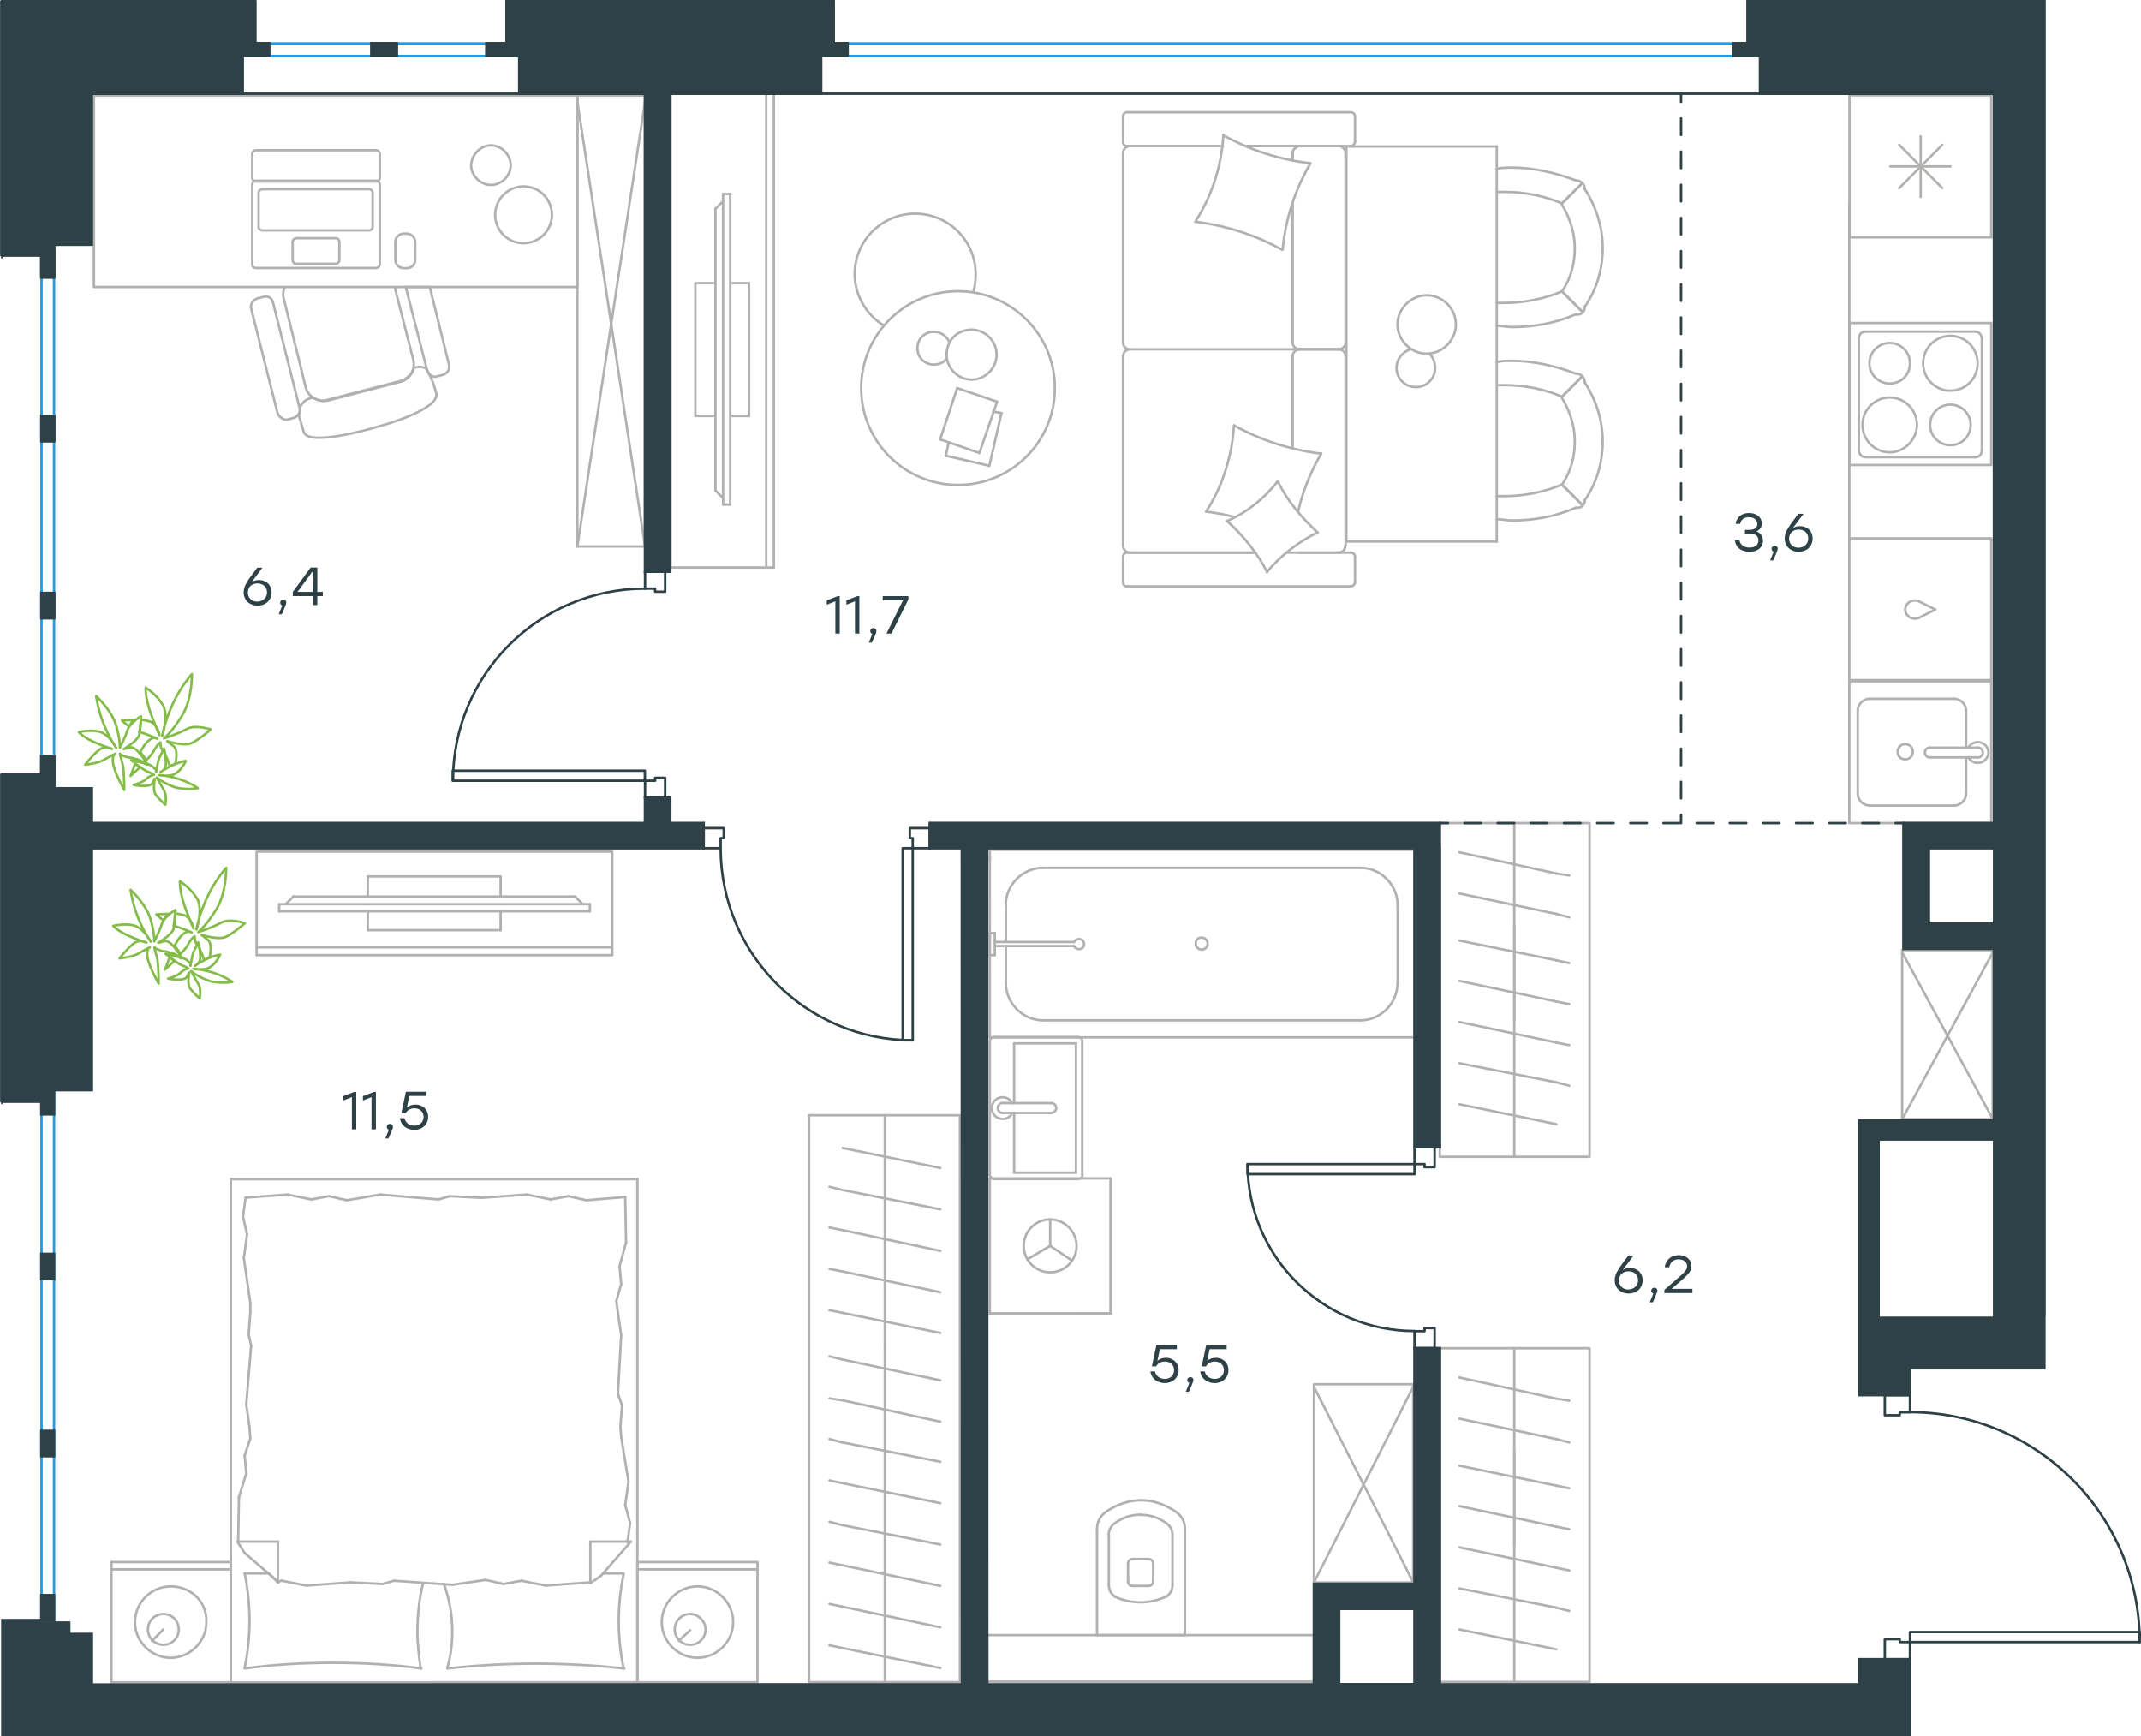 <?xml version="1.0" encoding="utf-8"?>
<!-- Generator: Adobe Illustrator 26.5.0, SVG Export Plug-In . SVG Version: 6.00 Build 0)  -->
<svg version="1.1" id="Слой_1" xmlns="http://www.w3.org/2000/svg" xmlns:xlink="http://www.w3.org/1999/xlink" x="0px" y="0px"
	 viewBox="0 0 1319.7 1070" style="enable-background:new 0 0 1319.7 1070;" xml:space="preserve">
<style type="text/css">
	.st0{fill:none;stroke:#B2B1B0;stroke-width:1.5;stroke-linecap:round;stroke-linejoin:round;stroke-miterlimit:22.926;}
	.st1{fill:none;stroke:#1D9CEB;stroke-width:1.5;stroke-linecap:round;stroke-linejoin:round;stroke-miterlimit:22.926;}
	.st2{fill:none;stroke:#2D4146;stroke-width:1.5;stroke-linecap:round;stroke-linejoin:round;stroke-miterlimit:22.926;}
	.st3{fill:none;stroke:#2D4146;stroke-width:1.5;stroke-linecap:round;stroke-linejoin:round;}
	.st4{fill:none;stroke:#2D4146;stroke-width:1.5;stroke-linecap:round;stroke-linejoin:round;stroke-dasharray:10.219,10.219;}
	.st5{fill:none;stroke:#2D4146;stroke-width:1.5;stroke-linecap:round;stroke-linejoin:round;stroke-dasharray:10.222,10.222;}
	.st6{fill:#2D4146;}
	.st7{fill:none;stroke:#84BC4A;stroke-width:1.5;stroke-linecap:round;stroke-linejoin:round;stroke-miterlimit:22.926;}
</style>
<g>
	<line class="st0" x1="142.3" y1="1036.9" x2="68.7" y2="1036.9"/>
	<line class="st0" x1="68.7" y1="962.8" x2="142.3" y2="962.8"/>
	<line class="st0" x1="142.3" y1="962.8" x2="142.3" y2="1036.9"/>
	<line class="st0" x1="68.7" y1="1036.9" x2="68.7" y2="962.8"/>
	<line class="st0" x1="100.7" y1="1004.3" x2="93.7" y2="1011.3"/>
	<line class="st0" x1="68.7" y1="967.3" x2="142.3" y2="967.3"/>
	<path class="st0" d="M105.2,977.8c-12,0-22,10-22,22c0,12,10,22,22,22c12,0,22-10,22-22C127.7,987.3,117.7,977.8,105.2,977.8z"/>
	<path class="st0" d="M100.7,994.8c-5.5,0-9.5,4.5-9.5,9.5c0,5.5,4.5,9.5,9.5,9.5c5.5,0,9.5-4.5,9.5-9.5
		C110.2,999.3,106.2,994.8,100.7,994.8z"/>
	<line class="st0" x1="392.9" y1="1036.9" x2="142.3" y2="1036.9"/>
	<line class="st0" x1="371.7" y1="969.8" x2="384.4" y2="969.8"/>
	<line class="st0" x1="171.3" y1="975.3" x2="171.3" y2="950.2"/>
	<line class="st0" x1="165.8" y1="969.8" x2="171.3" y2="975.3"/>
	<line class="st0" x1="392.9" y1="726.8" x2="392.9" y2="1036.9"/>
	<line class="st0" x1="146.3" y1="950.2" x2="171.3" y2="950.2"/>
	<line class="st0" x1="142.3" y1="1036.9" x2="142.3" y2="726.8"/>
	<line class="st0" x1="388.9" y1="950.2" x2="370.4" y2="971.3"/>
	<line class="st0" x1="370.4" y1="971.3" x2="363.9" y2="975.8"/>
	<line class="st0" x1="150.8" y1="969.8" x2="165.4" y2="969.8"/>
	<line class="st0" x1="363.9" y1="975.3" x2="363.9" y2="950.2"/>
	<line class="st0" x1="171.8" y1="975.3" x2="150.8" y2="957.2"/>
	<line class="st0" x1="150.8" y1="957.2" x2="146.3" y2="950.2"/>
	<line class="st0" x1="388.9" y1="950.2" x2="363.9" y2="950.2"/>
	<line class="st0" x1="277.3" y1="737.3" x2="296.8" y2="738.3"/>
	<line class="st0" x1="213.8" y1="739.8" x2="234.3" y2="736.3"/>
	<line class="st0" x1="191.8" y1="739.3" x2="202.8" y2="737.3"/>
	<line class="st0" x1="202.8" y1="737.3" x2="213.8" y2="739.8"/>
	<line class="st0" x1="270.3" y1="739.3" x2="277.3" y2="737.3"/>
	<line class="st0" x1="234.3" y1="736.3" x2="270.3" y2="739.3"/>
	<line class="st0" x1="151.3" y1="738.2" x2="177.3" y2="736.3"/>
	<line class="st0" x1="177.3" y1="736.3" x2="191.8" y2="739.3"/>
	<line class="st0" x1="361.4" y1="739.8" x2="385.4" y2="737.8"/>
	<line class="st0" x1="339.4" y1="739.3" x2="350.4" y2="737.3"/>
	<line class="st0" x1="350.4" y1="737.3" x2="361.4" y2="739.8"/>
	<line class="st0" x1="296.8" y1="738.3" x2="324.9" y2="736.3"/>
	<line class="st0" x1="324.9" y1="736.3" x2="339.4" y2="739.3"/>
	<line class="st0" x1="392.9" y1="726.8" x2="142.3" y2="726.8"/>
	<path class="st0" d="M275.8,1028.4c18-2,36-3,54.5-3c18,0,36.5,1,54.5,3"/>
	<path class="st0" d="M273.7,976.4c3.5,10,5.1,18.9,5.1,29.4c0,7.5-1,15-3,22"/>
	<path class="st0" d="M384.4,1028.4c-2-9.5-3-19.5-3-29.1c0-10,1-19.5,3-29.1"/>
	<path class="st0" d="M259.3,1028.4c-1-7.5-2-15-2-22c0-10.5,1-20.5,3.5-30.6"/>
	<line class="st0" x1="154.3" y1="886.6" x2="153.8" y2="879.6"/>
	<line class="st0" x1="151.8" y1="908.2" x2="150.8" y2="897.1"/>
	<line class="st0" x1="150.8" y1="897.1" x2="154.3" y2="886.6"/>
	<line class="st0" x1="146.8" y1="950.2" x2="147.3" y2="922.7"/>
	<line class="st0" x1="147.3" y1="922.7" x2="151.8" y2="908.2"/>
	<line class="st0" x1="153.3" y1="822.5" x2="154.3" y2="809"/>
	<line class="st0" x1="153.8" y1="879.6" x2="151.8" y2="865.6"/>
	<line class="st0" x1="154.8" y1="829.5" x2="153.3" y2="822.5"/>
	<line class="st0" x1="151.8" y1="865.6" x2="154.8" y2="829.5"/>
	<line class="st0" x1="154.3" y1="809" x2="154.3" y2="803"/>
	<line class="st0" x1="152.3" y1="760.9" x2="149.8" y2="749.9"/>
	<line class="st0" x1="149.8" y1="749.9" x2="151.3" y2="738.8"/>
	<line class="st0" x1="154.3" y1="803" x2="150.3" y2="775.4"/>
	<line class="st0" x1="150.3" y1="775.4" x2="152.3" y2="760.9"/>
	<line class="st0" x1="379.9" y1="802" x2="380.9" y2="809"/>
	<line class="st0" x1="381.9" y1="780.4" x2="382.9" y2="791.4"/>
	<line class="st0" x1="382.9" y1="791.4" x2="379.9" y2="802"/>
	<line class="st0" x1="385.4" y1="737.8" x2="385.9" y2="765.9"/>
	<line class="st0" x1="385.9" y1="765.9" x2="381.9" y2="780.4"/>
	<line class="st0" x1="383.4" y1="866.1" x2="382.4" y2="879.6"/>
	<line class="st0" x1="380.9" y1="809" x2="382.9" y2="823"/>
	<line class="st0" x1="380.9" y1="859.1" x2="383.4" y2="866.1"/>
	<line class="st0" x1="382.9" y1="823" x2="380.9" y2="859.1"/>
	<line class="st0" x1="382.4" y1="879.6" x2="382.9" y2="885.6"/>
	<line class="st0" x1="386.9" y1="949.7" x2="386.9" y2="950.7"/>
	<line class="st0" x1="385.4" y1="927.7" x2="388.4" y2="938.7"/>
	<line class="st0" x1="388.4" y1="938.7" x2="386.9" y2="949.7"/>
	<line class="st0" x1="382.9" y1="885.6" x2="387.4" y2="913.2"/>
	<line class="st0" x1="387.4" y1="913.2" x2="385.4" y2="927.7"/>
	<path class="st0" d="M150.8,1028.4c18-2.5,36-3.5,54.5-3.5c18,0,36.5,1,54.5,3.5"/>
	<path class="st0" d="M150.8,969.8c2,9.5,3,19.5,3,29.1c0,10-1,19.5-3,29.1"/>
	<line class="st0" x1="235.8" y1="976.3" x2="216.3" y2="975.3"/>
	<line class="st0" x1="299.4" y1="973.8" x2="278.8" y2="976.8"/>
	<line class="st0" x1="321.4" y1="974.3" x2="310.4" y2="976.3"/>
	<line class="st0" x1="310.4" y1="976.3" x2="299.4" y2="973.8"/>
	<line class="st0" x1="242.8" y1="974.3" x2="235.8" y2="976.3"/>
	<line class="st0" x1="278.8" y1="976.8" x2="242.8" y2="974.3"/>
	<line class="st0" x1="363.9" y1="975.3" x2="336.4" y2="977.3"/>
	<line class="st0" x1="336.4" y1="977.3" x2="321.4" y2="974.3"/>
	<line class="st0" x1="173.8" y1="974.3" x2="171.3" y2="974.8"/>
	<line class="st0" x1="216.3" y1="975.3" x2="188.8" y2="977.3"/>
	<line class="st0" x1="188.8" y1="977.3" x2="173.8" y2="974.3"/>
	<line class="st0" x1="466.9" y1="1036.9" x2="392.9" y2="1036.9"/>
	<line class="st0" x1="392.9" y1="962.8" x2="466.9" y2="962.8"/>
	<line class="st0" x1="466.9" y1="963.3" x2="466.9" y2="1036.9"/>
	<line class="st0" x1="392.9" y1="1036.9" x2="392.9" y2="963.3"/>
	<line class="st0" x1="425.4" y1="1004.8" x2="418.4" y2="1011.3"/>
	<line class="st0" x1="392.9" y1="967.3" x2="466.9" y2="967.3"/>
	<path class="st0" d="M429.9,977.8c-12,0-22,10-22,22c0,12,10,22,22,22c12,0,22-10,22-22C451.9,987.8,441.9,977.8,429.9,977.8z"/>
	<path class="st0" d="M425.4,994.8c-5.5,0-9.5,4.5-9.5,9.5c0,5.5,4.5,9.5,9.5,9.5c5.5,0,9.5-4.5,9.5-9.5
		C434.9,999.3,430.4,994.8,425.4,994.8z"/>
</g>
<g>
	<line class="st0" x1="545.4" y1="687.4" x2="545.4" y2="830.2"/>
	<line class="st0" x1="511.3" y1="807.6" x2="519.4" y2="809.2"/>
	<line class="st0" x1="519.4" y1="809.2" x2="579.6" y2="821.6"/>
	<line class="st0" x1="511.3" y1="782.1" x2="519.4" y2="783.7"/>
	<line class="st0" x1="519.4" y1="783.7" x2="579.6" y2="796.5"/>
	<line class="st0" x1="511.3" y1="756.6" x2="519.4" y2="758.2"/>
	<line class="st0" x1="519.4" y1="758.2" x2="579.6" y2="771"/>
	<line class="st0" x1="511.3" y1="731.5" x2="519.4" y2="733.5"/>
	<line class="st0" x1="519.4" y1="733.5" x2="579.6" y2="745.4"/>
	<line class="st0" x1="519.4" y1="707.6" x2="579.6" y2="719.9"/>
	<rect x="498.7" y="687.4" class="st0" width="93" height="349.4"/>
	<line class="st0" x1="545.4" y1="830.2" x2="545.4" y2="1036.8"/>
	<line class="st0" x1="511.3" y1="1014.1" x2="519.4" y2="1015.8"/>
	<line class="st0" x1="519.4" y1="1015.8" x2="579.6" y2="1028.1"/>
	<line class="st0" x1="511.3" y1="988.6" x2="519.4" y2="990.3"/>
	<line class="st0" x1="519.4" y1="990.3" x2="579.6" y2="1003"/>
	<line class="st0" x1="511.3" y1="963.1" x2="519.4" y2="964.8"/>
	<line class="st0" x1="519.4" y1="964.8" x2="579.6" y2="977.5"/>
	<line class="st0" x1="511.3" y1="938" x2="519.4" y2="940.1"/>
	<line class="st0" x1="519.4" y1="940.1" x2="579.6" y2="952"/>
	<line class="st0" x1="511.3" y1="912.5" x2="519.4" y2="914.2"/>
	<line class="st0" x1="519.4" y1="914.2" x2="579.6" y2="926.5"/>
	<line class="st0" x1="511.3" y1="887" x2="519.4" y2="889.1"/>
	<line class="st0" x1="519.4" y1="889.1" x2="579.6" y2="901"/>
	<line class="st0" x1="511.3" y1="861.9" x2="519.4" y2="863.1"/>
	<line class="st0" x1="519.4" y1="863.1" x2="579.6" y2="876.3"/>
	<line class="st0" x1="519.4" y1="838" x2="579.6" y2="850.8"/>
	<line class="st0" x1="511.3" y1="836" x2="519.4" y2="838"/>
</g>
<g>
	<path class="st0" d="M305.2,132.4c0,9.7,7.8,17.5,17.5,17.5c9.6,0,17.5-7.8,17.5-17.5c0-9.7-7.8-17.5-17.5-17.5
		C313.1,114.9,305.2,122.8,305.2,132.4z"/>
	<path class="st0" d="M302.6,89.6c6.5,0,12.2,5.7,12.2,12.2c0,6.6-5.7,12.2-12.2,12.2c-6.5,0-12.2-5.7-12.2-12.2
		C290.8,95.3,296.1,89.6,302.6,89.6z"/>
	<path class="st0" d="M243.5,177.8l11.3,44.1c1.3,6.1-2.2,12.2-8.3,13.5l-44.1,11.4c-6.1,1.3-12.7-2.2-14-8.3L175,184.3
		c-0.9-2.6-0.4-4.8,0.4-7"/>
	<path class="st0" d="M171.1,254.7l-16.2-64.2c-0.9-2.6,0.9-5.7,3.9-6.6l3.5-0.9c3.1-0.9,5.7,0.9,6.1,3.9l16.2,64.2
		c0.9,3.1-0.9,5.7-3.9,6.6l-3.5,0.9C175,259.1,172.4,257.3,171.1,254.7z"/>
	<path class="st0" d="M263.2,228l-13.1-51.1h14.8l11.8,47.6c0.9,3.1-0.9,5.7-3.9,6.6l-3.5,0.9C267.1,232.8,264.5,231.5,263.2,228z"
		/>
	<path class="st0" d="M187.2,266.1l-3.1-10.5c0.9-0.9,0.9-2.6,0.9-4.8c0.9-1.7,2.6-3.9,4.8-4.8c0,0,0.9-0.4,3.1-0.9
		c3.1,1.7,5.7,2.6,9.2,1.3l44.1-11.4c3.9-0.9,8.3-4.4,8.7-8c1.9-1.3,7.3-1.3,8.3,1c3.2,6.4,3.6,6.7,5.7,14.4
		c2.4,9.5-30.9,19.3-35.8,20.5C228,264.5,189.6,275.4,187.2,266.1z"/>
	<path class="st0" d="M155.5,109.7V94.8c0-1.3,1.3-2.2,2.2-2.2l74.2,0c1.3,0,2.2,1.3,2.2,2.2v14.9c0,1.3-1.3,2.2-2.2,2.2h-74.2
		C156.4,111.9,155.5,110.6,155.5,109.7z"/>
	<path class="st0" d="M159.4,139.8v-21c0-1.3,1.3-2.2,2.2-2.2l65.9,0c1.3,0,2.2,1.3,2.2,2.2v21c0,1.3-1.3,2.2-2.2,2.2l-65.9,0
		C160.3,141.6,159.4,141.2,159.4,139.8z"/>
	<path class="st0" d="M180.4,160.4V149c0-1.3,1.3-2.2,2.2-2.2H207c1.3,0,2.2,1.3,2.2,2.2v11.4c0,1.3-1.3,2.2-2.2,2.2l-24.9,0
		C181.2,162.6,180.4,161.3,180.4,160.4z"/>
	<path class="st0" d="M155.5,163v-49.4c0-1.3,1.3-2.2,2.2-2.2l74.2,0c1.3,0,2.2,1.3,2.2,2.2V163c0,1.3-1.3,2.2-2.2,2.2l-74.2,0
		C156.4,165.2,155.5,164.3,155.5,163z"/>
	<rect x="57.9" y="58.9" class="st0" width="298" height="118"/>
	<path class="st0" d="M248.9,144h1.8c2.9,0,5.2,2.3,5.2,5.2v10.9c0,2.9-2.3,5.2-5.2,5.2h-1.8c-2.9,0-5.2-2.3-5.2-5.2v-10.9
		C243.7,146.3,246,144,248.9,144z"/>
</g>
<g>
	<rect x="355.9" y="58.9" class="st0" width="41.6" height="277.9"/>
	<line class="st0" x1="355.9" y1="336.8" x2="397.6" y2="62.6"/>
	<line class="st0" x1="355.9" y1="62.6" x2="397.6" y2="336.8"/>
</g>
<g>
	<line class="st0" x1="1227.4" y1="58.8" x2="1227.4" y2="146.3"/>
	<line class="st0" x1="1183.9" y1="84.1" x2="1183.9" y2="121.4"/>
	<line class="st0" x1="1170.7" y1="115.9" x2="1197.2" y2="89.3"/>
	<line class="st0" x1="1170.7" y1="89.3" x2="1197.2" y2="115.9"/>
	<line class="st0" x1="1165.2" y1="102.6" x2="1202.3" y2="102.6"/>
	<line class="st0" x1="1227.4" y1="146.3" x2="1140" y2="146.3"/>
	<line class="st0" x1="1140" y1="58.8" x2="1140" y2="146.3"/>
	<line class="st0" x1="1227.4" y1="58.8" x2="1140" y2="58.8"/>
</g>
<g>
	<rect x="1139.9" y="419.9" class="st0" width="87.5" height="87.4"/>
	<line class="st0" x1="1189.5" y1="466.8" x2="1218.8" y2="466.8"/>
	<line class="st0" x1="1211.9" y1="460.8" x2="1211.9" y2="437.9"/>
	<line class="st0" x1="1145.1" y1="437.9" x2="1145.1" y2="489.3"/>
	<line class="st0" x1="1211.9" y1="489.3" x2="1211.9" y2="466.8"/>
	<line class="st0" x1="1152.4" y1="496.5" x2="1204.6" y2="496.5"/>
	<line class="st0" x1="1218.8" y1="460.8" x2="1189.5" y2="460.8"/>
	<line class="st0" x1="1204.6" y1="430.7" x2="1152.4" y2="430.7"/>
	<path class="st0" d="M1189.5,466.8L1189.5,466.8c-1.7,0-3-1.3-3-3c0-1.7,1.3-3,3-3"/>
	<path class="st0" d="M1204.6,430.7c3.9,0,7.3,3.4,7.3,7.2"/>
	<path class="st0" d="M1213.2,460.8c1.3-2.1,3.5-3.4,6-3.4c3.5,0,6.5,3,6.5,6.4c0,3.4-3,6.4-6.5,6.4c-2.6,0-4.7-1.3-6-3.4"/>
	<path class="st0" d="M1152.4,496.5c-3.9,0-7.3-3.4-7.3-7.2"/>
	<path class="st0" d="M1211.9,489.3c0,3.8-3.4,7.2-7.3,7.2"/>
	<path class="st0" d="M1145.1,437.9c0-3.8,3.4-7.2,7.3-7.2"/>
	<path class="st0" d="M1218.8,460.8h0.4c1.7,0,3,1.3,3,3c0,1.7-1.3,3-3,3h-0.4"/>
	<path class="st0" d="M1174.4,468c2.6,0,4.7-2.1,4.7-4.7c0-2.5-2.2-4.7-4.7-4.7c-2.6,0-4.7,2.1-4.7,4.7
		C1169.7,466.3,1171.8,468,1174.4,468z"/>
</g>
<g>
	<path class="st0" d="M1177.3,223.9c0-6.9-5.6-12.5-12.5-12.5c-6.9,0-12.5,5.6-12.5,12.5c0,6.9,5.6,12.5,12.5,12.5
		C1171.7,236.4,1177.3,231.2,1177.3,223.9z"/>
	<path class="st0" d="M1181.6,261.9c0-9.1-7.3-16.9-16.8-16.9c-9,0-16.8,7.4-16.8,16.9c0,9.1,7.3,16.9,16.8,16.9
		C1173.8,278.8,1181.6,271,1181.6,261.9z"/>
	<path class="st0" d="M1214.7,261.9c0-6.9-5.6-12.5-12.5-12.5c-6.9,0-12.5,5.6-12.5,12.5c0,6.9,5.6,12.5,12.5,12.5
		C1209.1,274.5,1214.7,268.9,1214.7,261.9z"/>
	<path class="st0" d="M1219,223.9c0-9.1-7.3-16.9-16.8-16.9c-9,0-16.8,7.4-16.8,16.9c0,9.1,7.3,16.9,16.8,16.9
		C1211.7,240.7,1219,233.4,1219,223.9z"/>
	<line class="st0" x1="1145.8" y1="277.5" x2="1145.8" y2="208.7"/>
	<line class="st0" x1="1217.7" y1="281.8" x2="1149.7" y2="281.8"/>
	<line class="st0" x1="1221.6" y1="208.7" x2="1221.6" y2="277.5"/>
	<line class="st0" x1="1149.7" y1="204.4" x2="1217.7" y2="204.4"/>
	<path class="st0" d="M1221.6,277.5L1221.6,277.5c0,2.6-1.7,4.3-3.9,4.3"/>
	<path class="st0" d="M1145.8,208.7L1145.8,208.7c0-2.6,1.7-4.3,3.9-4.3"/>
	<path class="st0" d="M1149.7,281.8L1149.7,281.8c-2.2,0-3.9-2.2-3.9-4.3"/>
	<path class="st0" d="M1217.7,204.4L1217.7,204.4c2.2,0,3.9,2.2,3.9,4.3"/>
	<rect x="1140" y="199.1" class="st0" width="87.4" height="87.5"/>
</g>
<g>
	<rect x="1139.9" y="331.8" class="st0" width="87.5" height="87.4"/>
	<line class="st0" x1="1192.9" y1="375.7" x2="1182.6" y2="370.5"/>
	<line class="st0" x1="1182.6" y1="380.9" x2="1192.9" y2="375.7"/>
	<path class="st0" d="M1182.6,380.9c-0.9,0.4-1.7,0.4-2.6,0.4c-3,0-5.6-2.6-5.6-5.6"/>
	<path class="st0" d="M1182.6,370.5c-0.9-0.4-1.7-0.4-2.6-0.4c-3,0-5.6,2.6-5.6,5.6"/>
</g>
<line class="st0" x1="1139.9" y1="331.8" x2="1139.9" y2="124.4"/>
<g>
	<line class="st0" x1="796.8" y1="125.3" x2="796.8" y2="211.3"/>
	<line class="st0" x1="692.2" y1="358.9" x2="692.2" y2="343.2"/>
	<line class="st0" x1="692.2" y1="336.2" x2="692.2" y2="219.3"/>
	<line class="st0" x1="767.9" y1="90" x2="792.4" y2="90"/>
	<line class="st0" x1="696.6" y1="90" x2="753.7" y2="90"/>
	<line class="st0" x1="696.6" y1="340.6" x2="773.8" y2="340.6"/>
	<line class="st0" x1="800.8" y1="215.3" x2="825.3" y2="215.3"/>
	<line class="st0" x1="796.8" y1="219.3" x2="796.8" y2="276.2"/>
	<line class="st0" x1="835.2" y1="71.8" x2="835.2" y2="87.5"/>
	<line class="st0" x1="825.3" y1="215.3" x2="800.8" y2="215.3"/>
	<line class="st0" x1="829.4" y1="336.2" x2="829.4" y2="219.3"/>
	<line class="st0" x1="773.8" y1="340.6" x2="694.8" y2="340.6"/>
	<line class="st0" x1="692.2" y1="211.3" x2="692.2" y2="94.4"/>
	<line class="st0" x1="692.2" y1="87.5" x2="692.2" y2="71.8"/>
	<line class="st0" x1="796.8" y1="94.4" x2="796.8" y2="98.8"/>
	<line class="st0" x1="832.3" y1="90" x2="767.9" y2="90"/>
	<line class="st0" x1="796.8" y1="94.4" x2="796.8" y2="98.8"/>
	<line class="st0" x1="825.3" y1="90" x2="800.8" y2="90"/>
	<line class="st0" x1="825.3" y1="215.3" x2="800.8" y2="215.3"/>
	<line class="st0" x1="829.4" y1="211.3" x2="829.4" y2="94.4"/>
	<line class="st0" x1="753.7" y1="90" x2="694.8" y2="90"/>
	<line class="st0" x1="832.3" y1="361.4" x2="694.8" y2="361.4"/>
	<line class="st0" x1="835.2" y1="343.2" x2="835.2" y2="358.9"/>
	<line class="st0" x1="793" y1="340.6" x2="832.3" y2="340.6"/>
	<line class="st0" x1="800.8" y1="215.3" x2="696.6" y2="215.3"/>
	<line class="st0" x1="800.8" y1="340.6" x2="825.3" y2="340.6"/>
	<path class="st0" d="M832.3,90c2.1,0,2.9-1.5,2.9-2.6"/>
	<path class="st0" d="M694.8,340.6c-1.8,0-2.6,1.5-2.6,2.6"/>
	<path class="st0" d="M835.2,343.2c0-1.8-1.5-2.6-2.6-2.6"/>
	<path class="st0" d="M796.8,211.3c0,2,1.8,4,4.4,4"/>
	<path class="st0" d="M825.3,340.6c2,0,4-1.8,4-4.4"/>
	<path class="st0" d="M829.4,94.4c0-2.2-1.8-4.4-4.4-4.4"/>
	<path class="st0" d="M692.2,211.3c0,2,1.8,4,4.4,4"/>
	<path class="st0" d="M825,215.3c2.2,0,4.4-1.7,4.4-4"/>
	<path class="st0" d="M696.6,215.3c-2.2,0-4.4,1.8-4.4,4.4"/>
	<path class="st0" d="M835.2,71.8c0-1.8-1.5-2.6-2.6-2.6H694.8c-1.8,0-2.6,1.5-2.6,2.6"/>
	<path class="st0" d="M829.4,219.3c0-2-1.8-4-4.4-4"/>
	<path class="st0" d="M692.2,358.9c0,1.8,1.5,2.6,2.6,2.6"/>
	<path class="st0" d="M696.6,90c-2.2,0-4.4,1.8-4.4,4.4"/>
	<path class="st0" d="M692.2,87.5c0,1.8,1.5,2.6,2.6,2.6"/>
	<path class="st0" d="M692.2,336.2c0,2.2,1.8,4.4,4.4,4.4"/>
	<path class="st0" d="M801.7,90c-2.4,0-4.9,1.8-4.9,4.4"/>
	<path class="st0" d="M801.2,215.3c-2.2,0-4.4,1.7-4.4,4"/>
	<path class="st0" d="M832.3,361.4c2.1,0,2.9-1.5,2.9-2.6"/>
	<path class="st0" d="M790.2,153.9c-16.5-9.1-34.7-15-53.4-17.2"/>
	<path class="st0" d="M781.1,352.7c-6.2-12.1-14.6-22.3-24.5-31.4"/>
	<path class="st0" d="M756.2,321.2c12.1-5.1,23-13.9,31.4-24.5"/>
	<path class="st0" d="M736.9,136.4c10.2-15.7,16.1-34.3,17.2-53.3"/>
	<path class="st0" d="M761,262.4c16.5,9.1,34.7,15,53.4,17.2"/>
	<path class="st0" d="M814.4,279.6c-6.6,11.3-11.3,23-14.3,35.8"/>
	<path class="st0" d="M743.4,315.4c10.2-15.7,16.1-34.3,17.2-53.3"/>
	<path class="st0" d="M754,83.4c16.5,9.1,34.7,15,53.4,17.2"/>
	<path class="st0" d="M807.8,100.6c-9.5,16.1-15.4,34.3-17.2,53.3"/>
	<path class="st0" d="M787.7,296.8c5.9,12.1,14.6,22.3,24.5,31.4"/>
	<path class="st0" d="M761,318.7c-5.5-1.5-11.7-2.6-17.2-3.3"/>
	<path class="st0" d="M812.2,328.2c-12.1,5.8-22.7,14.2-31.4,24.5"/>
</g>
<g>
	<line class="st0" x1="609.8" y1="287.1" x2="583" y2="280.9"/>
	<line class="st0" x1="583" y1="280.9" x2="584.8" y2="272.6"/>
	<line class="st0" x1="612.4" y1="253.7" x2="617.3" y2="254.6"/>
	<line class="st0" x1="617.3" y1="254.6" x2="609.8" y2="287.1"/>
	<line class="st0" x1="603.7" y1="279.2" x2="579.5" y2="270.8"/>
	<line class="st0" x1="579.5" y1="270.8" x2="590" y2="239.2"/>
	<line class="st0" x1="590" y1="239.2" x2="614.6" y2="247.6"/>
	<line class="st0" x1="614.6" y1="247.6" x2="603.7" y2="279.2"/>
	<ellipse class="st0" cx="590.5" cy="239.2" rx="59.7" ry="59.7"/>
	<path class="st0" d="M583.5,218.6c0,8.3,7,15.4,15.4,15.4c8.3,0,15.4-7,15.4-15.4s-7-15.4-15.4-15.4
		C590,203.2,583.5,209.8,583.5,218.6z"/>
	<path class="st0" d="M583.5,221.2c-1.8,2.2-4.8,3.5-7.9,3.5c-5.7,0-10.1-4.4-10.1-10.1c0-5.7,4.4-10.1,10.1-10.1
		c4.4,0,7.9,2.6,9.7,6.6"/>
	<path class="st0" d="M544.8,200.6c-11-6.6-18-18.9-18-31.6c0-20.6,16.7-37.3,37.3-37.3c20.6,0,37.3,16.7,37.3,37.3
		c0,3.7-0.4,7.3-1.5,11"/>
</g>
<g>
	<g>
		<line class="st0" x1="472.3" y1="349.8" x2="472.3" y2="57.8"/>
		<polyline class="st0" points="477,57.8 413.3,57.8 413.3,349.8 477,349.8 		"/>
		<line class="st0" x1="477" y1="349.8" x2="477" y2="57.8"/>
	</g>
	<g>
		<polyline class="st0" points="441,174.5 428.6,174.5 428.6,256.4 441,256.4 		"/>
		<line class="st0" x1="450.1" y1="256.4" x2="461.7" y2="256.4"/>
		<line class="st0" x1="461.7" y1="256.4" x2="461.7" y2="174.5"/>
		<line class="st0" x1="461.7" y1="174.5" x2="450.1" y2="174.5"/>
		<line class="st0" x1="450.1" y1="311" x2="445.7" y2="311"/>
		<line class="st0" x1="441" y1="128.7" x2="445.7" y2="124"/>
		<line class="st0" x1="445.7" y1="307" x2="441" y2="302.3"/>
		<line class="st0" x1="445.7" y1="119.6" x2="445.7" y2="311"/>
		<line class="st0" x1="450.1" y1="311" x2="450.1" y2="119.6"/>
		<line class="st0" x1="450.1" y1="119.6" x2="445.7" y2="119.6"/>
		<line class="st0" x1="441" y1="302.3" x2="441" y2="128.7"/>
	</g>
</g>
<g>
	<line class="st0" x1="829.9" y1="333.8" x2="829.9" y2="90.3"/>
	<line class="st0" x1="922.6" y1="90.3" x2="922.6" y2="333.8"/>
	<g>
		<path class="st0" d="M962.8,179.6c5.5-7.9,7.9-17.3,7.9-26.7c0-9.4-3.1-18.9-7.9-26.7"/>
		<path class="st0" d="M922.6,200.8c3.1,0,6.3,0.8,9.4,0.8c13.4,0,26.8-2.4,39.4-7.9"/>
		<path class="st0" d="M971.4,111.2c-12.6-4.7-26-7.9-39.4-7.9c-3.1,0-6.3,0-9.4,0.8"/>
		<path class="st0" d="M922.6,186.7c1.6,0,3.1,0,4.7,0c11.8,0,24.4-2.4,35.4-7.1"/>
		<path class="st0" d="M962.8,125.4c-11-4.7-22.8-7.1-35.4-7.1c-1.6,0-3.1,0-4.7,0"/>
		<path class="st0" d="M976.9,189c7.1-10.2,11-22.8,11-36.2c0-12.6-3.9-25.2-11-36.2"/>
		<line class="st0" x1="962.8" y1="179.6" x2="975.4" y2="192.2"/>
		<line class="st0" x1="962.8" y1="125.4" x2="975.4" y2="112.8"/>
		<line class="st0" x1="962.8" y1="179.6" x2="975.4" y2="192.2"/>
		<line class="st0" x1="962.8" y1="125.4" x2="975.4" y2="112.8"/>
		<path class="st0" d="M976.9,116.7c0-3.1-2.4-5.5-5.5-5.5"/>
		<path class="st0" d="M971.4,193.8c3.1,0.6,5.5-1.6,5.5-4.7"/>
		<path class="st0" d="M962.8,298.7c5.5-7.9,7.9-17.3,7.9-26.7c0-9.4-3.1-18.9-7.9-26.7"/>
		<path class="st0" d="M922.6,320c3.1,0,6.3,0.8,9.4,0.8c13.4,0,26.8-2.4,39.4-7.9"/>
		<path class="st0" d="M971.4,230.3c-12.6-4.7-26-7.9-39.4-7.9c-3.1,0-6.3,0-9.4,0.8"/>
		<path class="st0" d="M922.6,305.8c1.6,0,3.1,0,4.7,0c11.8,0,24.4-2.4,35.4-7.1"/>
		<path class="st0" d="M962.8,244.5c-11-4.7-22.8-7.1-35.4-7.1c-1.6,0-3.1,0-4.7,0"/>
		<path class="st0" d="M976.9,308.2c7.1-10.2,11-22.8,11-36.2c0-12.6-3.9-25.2-11-36.2"/>
		<line class="st0" x1="962.8" y1="298.7" x2="975.4" y2="311.3"/>
		<line class="st0" x1="962.8" y1="244.5" x2="975.4" y2="231.9"/>
		<line class="st0" x1="962.8" y1="298.7" x2="975.4" y2="311.3"/>
		<line class="st0" x1="962.8" y1="244.5" x2="975.4" y2="231.9"/>
		<path class="st0" d="M976.9,235.8c0-3.1-2.4-5.5-5.5-5.5"/>
		<path class="st0" d="M971.4,312.9c3.1,0.6,5.5-1.6,5.5-4.7"/>
	</g>
	<line class="st0" x1="829.9" y1="90.3" x2="922.6" y2="90.3"/>
	<line class="st0" x1="922.6" y1="333.8" x2="829.9" y2="333.8"/>
	<path class="st0" d="M879.4,182c-9.7,0-18,8.3-18,18c0,9.7,8.3,18,18,18c9.7,0,18-8.3,18-18C897.4,189.9,889,182,879.4,182z"/>
	<path class="st0" d="M881.1,218c2.2,2.2,3.5,5.3,3.5,8.8c0,6.6-5.3,11.8-11.9,11.8s-11.9-5.3-11.9-11.8c0-5.3,3.5-9.7,8.3-11.4"/>
</g>
<g>
	<line class="st0" x1="675.7" y1="1007.8" x2="730.4" y2="1007.8"/>
	<g>
		<line class="st0" x1="676.2" y1="942.5" x2="676.2" y2="1007.8"/>
		<line class="st0" x1="722.7" y1="976.9" x2="722.7" y2="946.1"/>
		<line class="st0" x1="683.5" y1="946.1" x2="683.5" y2="976.9"/>
		<line class="st0" x1="710.8" y1="975.1" x2="710.8" y2="963.9"/>
		<line class="st0" x1="695.3" y1="963.9" x2="695.3" y2="975.1"/>
		<line class="st0" x1="698.3" y1="977.5" x2="707.8" y2="977.5"/>
		<line class="st0" x1="730.4" y1="1007.8" x2="730.4" y2="942.5"/>
		<line class="st0" x1="707.8" y1="960.9" x2="698.3" y2="960.9"/>
		<path class="st0" d="M725.6,932.4c-6.5-4.7-14.3-7.7-22-7.7c0,0,0,0-0.6,0"/>
		<path class="st0" d="M707.8,977.5c1.8,0,3-1.2,3-3"/>
		<path class="st0" d="M719.1,984c2.4-1.8,3.6-4.2,3.6-7.1"/>
		<path class="st0" d="M710.8,963.9c0-1.8-1.2-3-3-3"/>
		<path class="st0" d="M719.1,939c-4.8-3.6-10.1-5.3-16-5.3"/>
		<path class="st0" d="M698.3,960.9c-1.8,0-3,1.2-3,3"/>
		<path class="st0" d="M695.3,974.6c0,1.8,1.2,3,3,3"/>
		<path class="st0" d="M683.5,976.9c0,3,1.2,5.3,3.6,7.1"/>
		<path class="st0" d="M687,984c4.8,2.4,10.7,3.6,16,3.6s10.7-1.2,16-3.6"/>
		<path class="st0" d="M687,939c-2.4,1.8-3.6,4.2-3.6,7.1"/>
		<path class="st0" d="M703.5,924.7L703.5,924.7c-8.3,0-16,3-22.6,7.7"/>
		<path class="st0" d="M730.4,942.5c0-4.2-1.8-7.7-4.8-10.1"/>
		<path class="st0" d="M681,932.4c-3,2.4-4.8,5.9-4.8,10.1"/>
		<path class="st0" d="M703.1,933.6L703.1,933.6c-5.9,0-11.3,1.8-16,5.3"/>
		<path class="st0" d="M722.7,946.1c0-3-1.2-5.3-3.6-7.1"/>
	</g>
	<rect x="608.5" y="1007.8" class="st0" width="201.4" height="28.7"/>
</g>
<g>
	<line class="st0" x1="663.2" y1="722.8" x2="625.1" y2="722.8"/>
	<line class="st0" x1="625.1" y1="722.8" x2="625.1" y2="686"/>
	<line class="st0" x1="625.1" y1="679.9" x2="625.1" y2="643.1"/>
	<line class="st0" x1="663.2" y1="643.1" x2="663.2" y2="722.8"/>
	<line class="st0" x1="625.1" y1="643.1" x2="663.2" y2="643.1"/>
	<line class="st0" x1="610.1" y1="641.8" x2="610.1" y2="724.1"/>
	<line class="st0" x1="664.2" y1="639.2" x2="613.1" y2="639.2"/>
	<line class="st0" x1="667.1" y1="724.1" x2="667.1" y2="641.8"/>
	<line class="st0" x1="613.1" y1="726.7" x2="664.2" y2="726.7"/>
	<path class="st0" d="M664.2,726.7c1.8,0,3-1,3-2.6"/>
	<path class="st0" d="M667.1,641.8c0-1.6-1.2-2.6-3-2.6"/>
	<path class="st0" d="M613.1,639.2c-1.8,0-3,1-3,2.6"/>
	<path class="st0" d="M610.1,724.1c0,1,1.2,2.6,3,2.6"/>
	<line class="st0" x1="648" y1="679.9" x2="618.5" y2="679.9"/>
	<line class="st0" x1="618.5" y1="686" x2="648" y2="686"/>
	<path class="st0" d="M648,679.9L648,679.9c1.7,0,3,1.3,3,3c0,1.7-1.3,3-3,3h0"/>
	<path class="st0" d="M624,686c-1.1,2.3-3.4,3.7-6,3.7c-3.7,0-6.7-3-6.7-6.7c0-3.7,3-6.7,6.7-6.7c2.5,0,4.8,1.4,6,3.7"/>
	<path class="st0" d="M618.5,686c-0.1,0-0.3,0-0.4,0c-1.7,0-3.1-1.4-3.1-3.1c0-1.7,1.4-3.1,3.1-3.1c0.1,0,0.3,0,0.4,0"/>
</g>
<g>
	<line class="st0" x1="620" y1="579.7" x2="620" y2="557.8"/>
	<line class="st0" x1="620" y1="606" x2="620" y2="583.1"/>
	<line class="st0" x1="642.8" y1="534.9" x2="838.6" y2="534.9"/>
	<line class="st0" x1="861.5" y1="557.8" x2="861.5" y2="606"/>
	<line class="st0" x1="872" y1="639.4" x2="610.1" y2="639.4"/>
	<line class="st0" x1="872" y1="523.8" x2="872" y2="639.4"/>
	<line class="st0" x1="838.6" y1="628.9" x2="642.8" y2="628.9"/>
	<line class="st0" x1="610.1" y1="523.8" x2="872" y2="523.8"/>
	<line class="st0" x1="610.1" y1="639.4" x2="610.1" y2="523.8"/>
	<path class="st0" d="M861.5,557.8c0-12.4-10.5-22.9-22.8-22.9"/>
	<path class="st0" d="M620,606c0,12.4,10.5,22.9,22.9,22.9"/>
	<path class="st0" d="M838.6,628.9c12.4,0,22.8-10.5,22.8-22.9"/>
	<path class="st0" d="M642.8,534.9c-12.4,0-22.9,10.5-22.9,22.9"/>
	<line class="st0" x1="610.1" y1="530.6" x2="610.1" y2="527.5"/>
	<line class="st0" x1="613.2" y1="580.6" x2="662" y2="580.6"/>
	<line class="st0" x1="662" y1="583.1" x2="613.2" y2="583.1"/>
	<line class="st0" x1="610.1" y1="588.7" x2="610.1" y2="575.1"/>
	<line class="st0" x1="610.1" y1="575.1" x2="613.2" y2="575.1"/>
	<line class="st0" x1="613.2" y1="575.1" x2="613.2" y2="588.7"/>
	<line class="st0" x1="613.2" y1="588.7" x2="610.1" y2="588.7"/>
	<path class="st0" d="M662,583.1c0.6,1.2,1.9,1.9,3.1,1.9c1.9,0,3.1-1.2,3.1-3.1c0-1.9-1.2-3.1-3.1-3.1c-1.2,0-2.5,0.6-3.1,1.9"/>
	<path class="st0" d="M737,581.6c0,2,1.7,3.7,3.7,3.7s3.7-1.7,3.7-3.7c0-2-1.7-3.7-3.7-3.7C738.4,577.8,737,579.5,737,581.6z"/>
</g>
<g>
	<line class="st0" x1="684.5" y1="726.3" x2="610.1" y2="726.3"/>
	<g>
		<line class="st0" x1="610.1" y1="809.5" x2="610.1" y2="726.3"/>
		<line class="st0" x1="662.1" y1="809.5" x2="684.5" y2="809.5"/>
		<line class="st0" x1="610.1" y1="809.5" x2="684.5" y2="809.5"/>
		<line class="st0" x1="647.3" y1="767.9" x2="660.6" y2="776.9"/>
		<line class="st0" x1="647.3" y1="767.9" x2="647.3" y2="751.6"/>
		<line class="st0" x1="647.3" y1="767.9" x2="633.3" y2="776.2"/>
		<path class="st0" d="M647.3,751.6c-9,0-16.3,7.3-16.3,16.3c0,9,7.3,16.3,16.3,16.3c9,0,16.3-7.3,16.3-16.3
			C663.6,759.2,656.3,751.6,647.3,751.6z"/>
		<line class="st0" x1="684.5" y1="809.5" x2="684.5" y2="726.2"/>
	</g>
</g>
<g>
	<rect x="809.9" y="853.2" class="st0" width="61.2" height="122.2"/>
	<line class="st0" x1="809.9" y1="975.4" x2="871.1" y2="854.8"/>
	<line class="st0" x1="809.9" y1="854.8" x2="871.1" y2="975.3"/>
</g>
<g>
	<line class="st0" x1="933.4" y1="1036.7" x2="933.4" y2="894.8"/>
	<line class="st0" x1="967.3" y1="917.3" x2="959.3" y2="915.7"/>
	<line class="st0" x1="959.3" y1="915.7" x2="899.5" y2="903.4"/>
	<line class="st0" x1="967.3" y1="942.6" x2="959.3" y2="941"/>
	<line class="st0" x1="959.3" y1="941" x2="899.5" y2="928.3"/>
	<line class="st0" x1="967.3" y1="968" x2="959.3" y2="966.3"/>
	<line class="st0" x1="959.3" y1="966.3" x2="899.5" y2="953.7"/>
	<line class="st0" x1="967.3" y1="992.9" x2="959.3" y2="990.9"/>
	<line class="st0" x1="959.3" y1="990.9" x2="899.5" y2="979"/>
	<line class="st0" x1="959.3" y1="1016.6" x2="899.5" y2="1004.3"/>
	<rect x="887.5" y="831" class="st0" width="92.3" height="205.7"/>
	<line class="st0" x1="933.4" y1="952.6" x2="933.4" y2="831"/>
	<line class="st0" x1="967.3" y1="863.3" x2="959.3" y2="862.1"/>
	<line class="st0" x1="959.3" y1="862.1" x2="899.5" y2="849"/>
	<line class="st0" x1="959.3" y1="887" x2="899.5" y2="874.4"/>
	<line class="st0" x1="967.3" y1="889.1" x2="959.3" y2="887"/>
</g>
<g>
	<line class="st0" x1="933.4" y1="713" x2="933.4" y2="571.1"/>
	<line class="st0" x1="967.3" y1="593.6" x2="959.3" y2="591.9"/>
	<line class="st0" x1="959.3" y1="591.9" x2="899.5" y2="579.7"/>
	<line class="st0" x1="967.3" y1="618.9" x2="959.3" y2="617.3"/>
	<line class="st0" x1="959.3" y1="617.3" x2="899.5" y2="604.6"/>
	<line class="st0" x1="967.3" y1="644.2" x2="959.3" y2="642.6"/>
	<line class="st0" x1="959.3" y1="642.6" x2="899.5" y2="629.9"/>
	<line class="st0" x1="967.3" y1="669.2" x2="959.3" y2="667.1"/>
	<line class="st0" x1="959.3" y1="667.1" x2="899.5" y2="655.3"/>
	<line class="st0" x1="959.3" y1="692.9" x2="899.5" y2="680.6"/>
	<rect x="887.5" y="507.3" class="st0" width="92.3" height="205.7"/>
	<line class="st0" x1="933.4" y1="628.9" x2="933.4" y2="507.3"/>
	<line class="st0" x1="967.3" y1="539.6" x2="959.3" y2="538.4"/>
	<line class="st0" x1="959.3" y1="538.4" x2="899.5" y2="525.3"/>
	<line class="st0" x1="959.3" y1="563.3" x2="899.5" y2="550.7"/>
	<line class="st0" x1="967.3" y1="565.4" x2="959.3" y2="563.3"/>
</g>
<g>
	<rect x="1172.5" y="585.6" class="st0" width="55.8" height="104.2"/>
	<line class="st0" x1="1172.5" y1="689.8" x2="1228.4" y2="587"/>
	<line class="st0" x1="1172.5" y1="587" x2="1228.4" y2="689.8"/>
</g>
<line class="st1" x1="25.6" y1="1021.9" x2="25.6" y2="171"/>
<line class="st1" x1="33.3" y1="1021.9" x2="33.3" y2="171"/>
<line class="st1" x1="298.8" y1="34.5" x2="165.9" y2="34.5"/>
<line class="st1" x1="298.8" y1="26.8" x2="165.9" y2="26.8"/>
<line class="st1" x1="1068.7" y1="34.5" x2="522.4" y2="34.5"/>
<line class="st1" x1="1068.7" y1="26.8" x2="522.4" y2="26.8"/>
<path class="st2" d="M444.2,522.8c0,65.4,53,118.4,118.4,118.4"/>
<polygon class="st2" points="446.1,510.4 446.1,516.6 444.2,516.6 444.2,522.8 433.7,522.8 433.7,510.4 "/>
<polygon class="st2" points="573.2,510.4 573.2,522.8 562.6,522.8 562.6,516.6 560.8,516.6 560.8,510.4 "/>
<rect x="556.4" y="522.8" class="st2" width="6.2" height="118.4"/>
<polyline class="st2" points="433.7,507.3 433.7,510.4 433.7,522.8 433.7,510.4 "/>
<polyline class="st2" points="573.2,507.3 573.2,510.4 573.2,522.8 573.2,510.4 "/>
<path class="st2" d="M769,717.5c0,56.8,46.1,102.9,102.9,102.9"/>
<polygon class="st2" points="884.3,818.6 878.1,818.6 878.1,820.5 871.9,820.5 871.9,831 884.3,831 "/>
<polygon class="st2" points="884.3,707 871.9,707 871.9,717.5 878.1,717.5 878.1,719.4 884.3,719.4 "/>
<rect x="769" y="717.5" class="st2" width="102.9" height="6.2"/>
<polyline class="st2" points="887.5,831 884.3,831 871.9,831 884.3,831 "/>
<polyline class="st2" points="887.5,707 884.3,707 871.9,707 884.3,707 "/>
<path class="st2" d="M397.6,362.8c-65.4,0-118.4,53-118.4,118.4"/>
<polygon class="st2" points="410,364.7 403.8,364.7 403.8,362.8 397.6,362.8 397.6,352.3 410,352.3 "/>
<polygon class="st2" points="410,491.8 397.6,491.8 397.6,481.2 403.8,481.2 403.8,479.4 410,479.4 "/>
<rect x="279.1" y="475" class="st2" width="118.4" height="6.2"/>
<polyline class="st2" points="413.1,352.3 410,352.3 397.6,352.3 410,352.3 "/>
<polyline class="st2" points="413.1,491.8 410,491.8 397.6,491.8 410,491.8 "/>
<path class="st2" d="M1318.9,1012.1c0-78.2-63.4-141.7-141.7-141.7"/>
<polygon class="st2" points="1161.8,872.3 1171,872.3 1171,870.5 1177.3,870.5 1177.3,859.9 1161.8,859.9 "/>
<polygon class="st2" points="1161.8,1022.7 1177.3,1022.7 1177.3,1012.1 1171,1012.1 1171,1010.3 1161.8,1010.3 "/>
<rect x="1177.3" y="1005.9" class="st2" width="141.7" height="6.2"/>
<rect x="0.8" y="477.4" class="st2" width="24.8" height="201.5"/>
<rect x="0.8" y="0.8" class="st2" width="24.8" height="156.6"/>
<rect x="25.6" y="0.8" class="st2" width="131.7" height="24.8"/>
<rect x="320.1" y="25.6" class="st2" width="62" height="31"/>
<rect x="312.3" y="0.8" class="st2" width="201.5" height="24.8"/>
<line class="st2" x1="1248.1" y1="57.8" x2="149.6" y2="57.8"/>
<rect x="25.6" y="466" class="st2" width="7.8" height="20.1"/>
<rect x="25.6" y="365.5" class="st2" width="7.8" height="15.5"/>
<rect x="25.6" y="150.9" class="st2" width="7.8" height="20.1"/>
<rect x="25.6" y="256.4" class="st2" width="7.8" height="15.5"/>
<rect x="145.7" y="26.7" class="st2" width="20.1" height="7.8"/>
<rect x="299.9" y="26.8" class="st2" width="20.1" height="7.8"/>
<rect x="229" y="26.8" class="st2" width="15.5" height="7.8"/>
<rect x="502.2" y="26.7" class="st2" width="20.1" height="7.8"/>
<rect x="1068.7" y="26.7" class="st2" width="20.1" height="7.8"/>
<rect x="24.8" y="1000.2" class="st2" width="17.8" height="8.6"/>
<g>
	<g>
		<line class="st3" x1="887.5" y1="507.3" x2="892.5" y2="507.3"/>
		<line class="st4" x1="902.7" y1="507.3" x2="1163.3" y2="507.3"/>
		<line class="st3" x1="1168.4" y1="507.3" x2="1173.4" y2="507.3"/>
	</g>
</g>
<g>
	<g>
		<line class="st3" x1="1036.2" y1="507.3" x2="1036.2" y2="502.3"/>
		<line class="st5" x1="1036.2" y1="492.1" x2="1036.2" y2="67.9"/>
		<line class="st3" x1="1036.2" y1="62.8" x2="1036.2" y2="57.8"/>
	</g>
</g>
<rect x="228.2" y="25.9" class="st6" width="17.1" height="9.4"/>
<polygon class="st6" points="319.3,58.6 396.8,58.6 396.8,353.1 413.9,353.1 413.9,58.6 506.9,58.6 506.9,35.3 523.2,35.3 
	523.2,25.9 514.6,25.9 514.6,0 311.5,0 311.5,25.9 299.1,25.9 299.1,35.3 319.3,35.3 "/>
<g>
	<path class="st6" d="M219.6,673v23.1h-2.7v-19.9l-5.3,2.1v-2.7l6.8-2.6H219.6z"/>
	<path class="st6" d="M231.7,673v23.1h-2.7v-19.9l-5.3,2.1v-2.7l6.8-2.6H231.7z"/>
	<path class="st6" d="M239.4,701.7h-1.9l2.2-5.4c-0.8-0.2-1.3-0.9-1.3-1.7c0-1.1,0.8-1.9,1.9-1.9c0.8,0,1.9,0.4,1.9,1.9
		C242.2,695.2,242.1,695.9,239.4,701.7z"/>
	<path class="st6" d="M263.9,688.4c0,4.7-3.7,8-8.4,8c-4.4,0-8.3-2.4-9-7.2h2.8c0.7,3,3.1,4.6,6.2,4.6c3.3,0,5.6-2.3,5.6-5.4
		c0-3.2-2.4-5.3-5.6-5.3c-2.6,0-4.4,1.2-5.5,3h-2.6l2.8-13.2h12.6v2.6h-10.5l-1.5,7.2c1.3-1.2,3-1.9,5.3-1.9
		C260.4,680.8,263.9,683.7,263.9,688.4z"/>
</g>
<g>
	<path class="st6" d="M167.4,365.1c0,5-3.8,8.2-8.6,8.2c-4.7,0-8.6-3.1-8.6-8.3c0-4,2.4-7.2,8.4-15.1h3.2l-6.6,8.8
		c1.2-0.7,2.6-1.2,4.3-1.2C163.6,357.4,167.4,360.1,167.4,365.1z M164.6,365.1c0-3.5-2.6-5.5-5.9-5.5c-3.4,0-5.9,2.1-5.9,5.6
		c0,3.5,2.6,5.6,5.8,5.6C162,370.7,164.6,368.5,164.6,365.1z"/>
	<path class="st6" d="M173.7,378.6h-1.9l2.2-5.4c-0.8-0.2-1.3-0.9-1.3-1.7c0-1.1,0.8-1.9,1.9-1.9c0.8,0,1.9,0.4,1.9,1.9
		C176.4,372.1,176.3,372.8,173.7,378.6z"/>
	<path class="st6" d="M199,367.4h-3.4v5.5h-2.7v-5.5h-12.4v-2.6l11-15h4.1v15h3.4V367.4z M192.8,364.8v-12.4h-0.3l-9.1,12.4
		L192.8,364.8z"/>
</g>
<g>
	<path class="st6" d="M517.6,367.4v23.1h-2.7v-19.9l-5.3,2.1V370l6.8-2.6H517.6z"/>
	<path class="st6" d="M529.7,367.4v23.1h-2.7v-19.9l-5.3,2.1V370l6.8-2.6H529.7z"/>
	<path class="st6" d="M537.4,396.1h-1.9l2.2-5.4c-0.8-0.2-1.3-0.9-1.3-1.7c0-1.1,0.8-1.9,1.9-1.9c0.8,0,1.9,0.4,1.9,1.9
		C540.2,389.6,540.1,390.3,537.4,396.1z"/>
	<path class="st6" d="M559.9,367.4v2.1l-10.4,21h-3.1l10.2-20.5h-12.5v-2.6H559.9z"/>
</g>
<g>
	<path class="st6" d="M1086.7,333.3c0,4.2-3.4,6.8-8.3,6.8c-4.5,0-8.4-2.2-9-7h2.8c0.7,3.1,3.2,4.4,6.2,4.4c3.4,0,5.5-1.7,5.5-4.4
		c0-2.3-1.4-4.1-5.1-4.1h-3.2v-2.4h2.4c3.5,0,5.2-1.3,5.2-3.6c0-2.6-2.1-4.2-5.1-4.2c-2.8,0-4.7,1-5.5,4.1h-2.8
		c0.9-4.7,4.2-6.7,8.4-6.7c4.4,0,7.8,2.6,7.8,6.4c0,2.2-1.2,4.1-3.3,4.9C1085.1,328.4,1086.7,330.5,1086.7,333.3z"/>
	<path class="st6" d="M1093,345.4h-1.9l2.2-5.4c-0.8-0.2-1.3-0.9-1.3-1.7c0-1.1,0.8-1.9,1.9-1.9c0.8,0,1.9,0.4,1.9,1.9
		C1095.7,338.9,1095.6,339.6,1093,345.4z"/>
	<path class="st6" d="M1117.3,331.9c0,5-3.8,8.2-8.6,8.2c-4.7,0-8.6-3.1-8.6-8.3c0-4,2.4-7.2,8.4-15.1h3.2l-6.6,8.8
		c1.2-0.7,2.6-1.2,4.3-1.2C1113.6,324.2,1117.3,326.9,1117.3,331.9z M1114.6,331.9c0-3.5-2.6-5.5-5.9-5.5c-3.4,0-5.9,2.1-5.9,5.6
		c0,3.5,2.6,5.6,5.8,5.6C1112,337.5,1114.6,335.3,1114.6,331.9z"/>
</g>
<g>
	<path class="st6" d="M726.5,844.5c0,4.7-3.7,8-8.4,8c-4.4,0-8.3-2.4-9-7.2h2.8c0.7,3,3.1,4.6,6.2,4.6c3.3,0,5.6-2.3,5.6-5.4
		c0-3.2-2.4-5.3-5.6-5.3c-2.6,0-4.4,1.2-5.5,3h-2.6l2.8-13.2h12.6v2.6h-10.5l-1.5,7.2c1.3-1.2,3-1.9,5.3-1.9
		C722.9,836.9,726.5,839.8,726.5,844.5z"/>
	<path class="st6" d="M732.8,857.8h-1.9l2.2-5.4c-0.8-0.2-1.3-0.9-1.3-1.7c0-1.1,0.8-1.9,1.9-1.9c0.8,0,1.9,0.4,1.9,1.9
		C735.5,851.3,735.4,852,732.8,857.8z"/>
	<path class="st6" d="M757.2,844.5c0,4.7-3.7,8-8.4,8c-4.4,0-8.3-2.4-9-7.2h2.8c0.7,3,3.1,4.6,6.2,4.6c3.3,0,5.6-2.3,5.6-5.4
		c0-3.2-2.4-5.3-5.6-5.3c-2.6,0-4.4,1.2-5.5,3h-2.6l2.8-13.2h12.6v2.6h-10.5l-1.5,7.2c1.3-1.2,3-1.9,5.3-1.9
		C753.7,836.9,757.2,839.8,757.2,844.5z"/>
</g>
<g>
	<path class="st6" d="M1012.5,789.1c0,5-3.8,8.2-8.6,8.2c-4.7,0-8.6-3.1-8.6-8.3c0-4,2.4-7.2,8.4-15.1h3.2l-6.6,8.8
		c1.2-0.7,2.6-1.2,4.3-1.2C1008.7,781.4,1012.5,784.2,1012.5,789.1z M1009.7,789.1c0-3.5-2.6-5.5-5.9-5.5c-3.4,0-5.9,2.1-5.9,5.6
		s2.6,5.6,5.8,5.6C1007.1,794.7,1009.7,792.5,1009.7,789.1z"/>
	<path class="st6" d="M1018.8,802.7h-1.9l2.2-5.4c-0.8-0.2-1.3-0.9-1.3-1.7c0-1.1,0.8-1.9,1.9-1.9c0.8,0,1.9,0.4,1.9,1.9
		C1021.5,796.1,1021.4,796.8,1018.8,802.7z"/>
	<path class="st6" d="M1043.2,797h-17.3v-2l6.7-5.8c5.6-4.9,7.3-6.3,7.3-8.7c0-2.5-2-4.3-5.2-4.3c-3.3,0-5.1,1.9-5.8,4.9h-2.8
		c0.7-4.6,4-7.5,8.7-7.5c4.7,0,7.8,3,7.8,6.8c0,3.4-2.4,5.5-7.8,10.2l-4.4,3.8h12.8V797z"/>
</g>
<path class="st6" d="M1261,811.5V539.1v-17.1V58.6V0h-184.6v25.9h-8.5v9.4h16.2v23.3h144.2v447.9h-55.8v79.1h55.8v104.2h-82.9v170.9
	h32.6v-16.6h82.9V811.5z M1228.4,811.5h-69.7V703.1h69.7V811.5z M1189.7,568.5v-44.9h38.7v44.9H1189.7z"/>
<g>
	<path class="st7" d="M101.1,455.1c0,0,5-4,11.3-14.3c6.2-10.3,5.9-25.3,5.9-25.3s-6.9,7.4-12.1,19c-5.2,11.6-6.2,19-6.2,19
		s4-11.6,0.7-18.4c-3.7-6.9-10.9-11.3-10.9-11.3s-0.3,4.7,1.9,12.1c2.2,7.4,6.6,17.2,6.6,17.2s-1.2-6.9-5.9-8.4
		c-1.2-0.3-3.4-1-5.6-1c-0.3,2.2-0.3,5.4-1,7.4c0.3,0.3,1,0.3,1,0.3c5,1.5,10.3,4,10.3,4s-2.5-2.5-6.9,2.5c-1.2,1.2-2.5,3.4-3.7,5.6
		c1.2,1.5,2.8,3.7,3.7,5c2.2-2.2,4-4.4,4.7-5.9c2.5-4.4,4-5,4-5s-0.3,2.2,1.2,5c0.7-1,1-1.2,1-1.2s0.3,1.9,1,4.4
		c1,1.9,1.9,4,2.5,6.6c1-0.7,1.9-1,3.2-1.5l0.3-0.3c1-4.4,1-9.1-1-10.6l-4-3.2c0,0,10.6,3.4,15,1.2c4.4-1.9,11.8-8.4,11.8-8.4
		s-9.4-3.2-14.7-0.3C109.2,452.6,101.1,455.1,101.1,455.1z M83,443.8c-4,0-7.8,0.3-7.8,0.3s1.9,1.9,4.4,3.7
		C80.5,446,81.4,444.8,83,443.8z M84.5,467.9c-0.3,0.3-0.3,1-0.7,1.2c1.2,0.3,3.2,1,4.7,1.2l0.3-0.3
		C87.9,469.4,86.4,468.6,84.5,467.9z M83.3,470.8c-1.5,4-2.8,7.4-2.8,7.4s2.8-2.5,5.9-5.4C85.5,472.3,84.2,471.4,83.3,470.8z
		 M105.4,478c0,0.3,0.3,1,0.3,1h0.3c0-0.3,0.3-0.7,0.3-1.2C105.8,478,105.8,478,105.4,478z"/>
	<path class="st7" d="M73.9,460.8c0,0,0.3-5-2.5-14.3c-3.2-9.4-12.1-17.5-12.1-17.5s1,8.7,5,18.2c4,9.4,7.4,13.8,7.4,13.8
		s-4-8.1-10.3-10c-6.2-1.5-12.8,0.3-12.8,0.3s2.5,2.8,8.4,5.6c5.9,2.8,12.1,4.7,12.1,4.7s-3.2-1.9-6.6-0.3c-3.7,1.9-10,10-10,10
		s7.4-0.7,11.3-2.8c3.7-2.2,7.4-4,7.4-4s-2.2,0.3-1.5,5.9c0.7,5.6,6.9,16.5,6.9,16.5s0-13.1-1.2-16.8s-1.5-5.6-1.5-5.6
		s2.5,2.2,6.6,2.5c3.2,0.3,6.9,2.8,9.4,4c0.3,0.3,1,0.3,1,0.3c-1.2-2.2-6.9-11.6-10.6-10.6l-4,1c0,0,8.1-4.7,9.4-8.4
		c1.2-3.7,1.2-11.8,1.2-11.8s-6.9,4-8.4,8.7C77.1,454.8,73.9,460.8,73.9,460.8z"/>
	<path class="st7" d="M96.7,479.2c0,0,2.5,2.5,9.4,5.4c6.9,2.8,15.9,1.2,15.9,1.2s-5.2-3.7-12.5-5.9c-7.4-2.2-11.5-2.2-11.5-2.2
		s6.6,1.5,10.6-1.2c4-2.8,5.9-7.5,5.9-7.5s-2.8,0.3-7.2,2.2s-8.4,4.7-8.4,4.7s2.5-1,3.2-3.7c0.7-2.8-1-10.3-1-10.3s-3.2,4.7-3.7,7.8
		c-0.7,3.2-1.2,6.2-1.2,6.2s1-1.2-2.5-3.7c-3.4-2.5-12.8-3.7-12.8-3.7s7.4,6.2,10.3,7.2c2.8,1,3.7,1.9,3.7,1.9s-2.5,0.3-4.7,2.5
		c-2.2,2.2-7.8,3.7-7.8,3.7s10,1.9,11.5-1l1.5-2.8c0,0-1.2,6.9,0.3,9.4c1.5,2.5,6.2,6.6,6.2,6.6s1.2-5.9-1-9.1
		C98.9,483.5,96.7,479.2,96.7,479.2z"/>
</g>
<path class="st6" d="M1145.4,1021.9v15.5H888.3V830.2h-17.2v145.2h-62v62l-199.8,0l-0.1-513.8h261.9v184.2h17.2v-185l-0.1-0.8v-15.5
	H572.4v17.1h19.7l0.1,513.8l-179.1,0l-355.7,0.1v-31.2H43.4v-6.9H26.4v-1.6H0.7v72.2H888l257.5,0v0h32.6v-48.1H1145.4z
	 M871.1,1037.3h-44.9v-44.9h44.9V1037.3z"/>
<polygon class="st6" points="413.9,506.5 413.9,490.9 396.8,490.9 396.8,506.5 57.4,506.5 57.4,485.1 34.1,485.1 34.1,465.2 
	24.7,465.2 24.7,476.6 1.6,476.6 0.7,476.6 0.7,680.5 1.6,680.5 1.6,679.7 26.4,679.7 26.4,672.7 57.4,672.7 57.4,523.6 
	434.5,523.6 434.5,506.5 "/>
<polygon class="st6" points="158.1,25.9 158.1,0 26.4,0 24.7,0 0.7,0 0.7,159.3 1.6,159.3 1.6,158.2 24.7,158.2 24.7,171.8 
	34.1,171.8 34.1,151.6 57.4,151.6 57.4,58.6 150.4,58.6 150.4,35.3 166.7,35.3 166.7,25.9 "/>
<g>
	<rect x="24.7" y="364.7" class="st6" width="9.4" height="17.1"/>
	<rect x="24.7" y="255.6" class="st6" width="9.4" height="17.1"/>
	<rect x="24.7" y="465.9" class="st6" width="9.4" height="17.1"/>
	<rect x="24.7" y="154" class="st6" width="9.4" height="17.1"/>
</g>
<g>
	<rect x="24.7" y="881.2" class="st6" width="9.4" height="17.1"/>
	<rect x="24.7" y="772.1" class="st6" width="9.4" height="17.1"/>
	<rect x="24.7" y="982.4" class="st6" width="9.4" height="17.1"/>
	<rect x="24.7" y="670.5" class="st6" width="9.4" height="17.1"/>
</g>
<g>
	<g>
		<line class="st0" x1="158.2" y1="583.9" x2="377.4" y2="583.9"/>
		<polyline class="st0" points="377.4,588.7 377.4,524.9 158.2,524.9 158.2,588.7 		"/>
		<line class="st0" x1="158.2" y1="588.7" x2="377.4" y2="588.7"/>
	</g>
	<g>
		<polyline class="st0" points="308.6,552.6 308.6,540.2 226.7,540.2 226.7,552.6 		"/>
		<line class="st0" x1="226.7" y1="561.7" x2="226.7" y2="573.3"/>
		<line class="st0" x1="226.7" y1="573.3" x2="308.6" y2="573.3"/>
		<line class="st0" x1="308.6" y1="573.3" x2="308.6" y2="561.7"/>
		<line class="st0" x1="172.1" y1="561.7" x2="172.1" y2="557.3"/>
		<line class="st0" x1="354.5" y1="552.6" x2="359.2" y2="557.3"/>
		<line class="st0" x1="176.1" y1="557.3" x2="180.8" y2="552.6"/>
		<line class="st0" x1="363.6" y1="557.3" x2="172.1" y2="557.3"/>
		<line class="st0" x1="172.1" y1="561.7" x2="363.6" y2="561.7"/>
		<line class="st0" x1="363.6" y1="561.7" x2="363.6" y2="557.3"/>
		<line class="st0" x1="180.8" y1="552.6" x2="354.5" y2="552.6"/>
	</g>
</g>
<g>
	<path class="st7" d="M122.2,574.5c0,0,5-4,11.3-14.3c6.2-10.3,5.9-25.3,5.9-25.3s-6.9,7.4-12.1,19c-5.2,11.6-6.2,19-6.2,19
		s4-11.6,0.7-18.4c-3.7-6.9-10.9-11.3-10.9-11.3s-0.3,4.7,1.9,12.1c2.2,7.4,6.6,17.2,6.6,17.2s-1.2-6.9-5.9-8.4
		c-1.2-0.3-3.4-1-5.6-1c-0.3,2.2-0.3,5.4-1,7.4c0.3,0.3,1,0.3,1,0.3c5,1.5,10.3,4,10.3,4s-2.5-2.5-6.9,2.5c-1.2,1.2-2.5,3.4-3.7,5.6
		c1.2,1.5,2.8,3.7,3.7,5c2.2-2.2,4-4.4,4.7-5.9c2.5-4.4,4-5,4-5s-0.3,2.2,1.2,5c0.7-1,1-1.2,1-1.2s0.3,1.9,1,4.4
		c1,1.9,1.9,4,2.5,6.6c1-0.7,1.9-1,3.2-1.5l0.3-0.3c1-4.4,1-9.1-1-10.6l-4-3.2c0,0,10.6,3.4,15,1.2c4.4-1.9,11.8-8.4,11.8-8.4
		s-9.4-3.2-14.7-0.3C130.3,572,122.2,574.5,122.2,574.5z M104.2,563.3c-4,0-7.8,0.3-7.8,0.3s1.9,1.9,4.4,3.7
		C101.7,565.5,102.5,564.3,104.2,563.3z M105.7,587.3c-0.3,0.3-0.3,1-0.7,1.2c1.2,0.3,3.2,1,4.7,1.2l0.3-0.3
		C109.1,588.9,107.6,588,105.7,587.3z M104.5,590.2c-1.5,4-2.8,7.4-2.8,7.4s2.8-2.5,5.9-5.4C106.7,591.7,105.4,590.8,104.5,590.2z
		 M126.6,597.4c0,0.3,0.3,1,0.3,1h0.3c0-0.3,0.3-0.7,0.3-1.2C126.9,597.4,126.9,597.4,126.6,597.4z"/>
	<path class="st7" d="M95.1,580.2c0,0,0.3-5-2.5-14.3c-3.2-9.4-12.1-17.5-12.1-17.5s1,8.7,5,18.2c4,9.4,7.4,13.8,7.4,13.8
		s-4-8.1-10.3-10c-6.2-1.5-12.8,0.3-12.8,0.3s2.5,2.8,8.4,5.6c5.9,2.8,12.1,4.7,12.1,4.7s-3.2-1.9-6.6-0.3c-3.7,1.9-10,10-10,10
		s7.4-0.7,11.3-2.8c3.7-2.2,7.4-4,7.4-4s-2.2,0.3-1.5,5.9c0.7,5.6,6.9,16.5,6.9,16.5s0-13.1-1.2-16.8s-1.5-5.6-1.5-5.6
		s2.5,2.2,6.6,2.5c3.2,0.3,6.9,2.8,9.4,4c0.3,0.3,1,0.3,1,0.3c-1.2-2.2-6.9-11.6-10.6-10.6l-4,1c0,0,8.1-4.7,9.4-8.4
		c1.2-3.7,1.2-11.8,1.2-11.8s-6.9,4-8.4,8.7C98.3,574.2,95.1,580.2,95.1,580.2z"/>
	<path class="st7" d="M117.9,598.6c0,0,2.5,2.5,9.4,5.4c6.9,2.8,15.9,1.2,15.9,1.2s-5.2-3.7-12.5-5.9c-7.4-2.2-11.5-2.2-11.5-2.2
		s6.6,1.5,10.6-1.2c4-2.8,5.9-7.5,5.9-7.5s-2.8,0.3-7.2,2.2c-4.4,1.9-8.4,4.7-8.4,4.7s2.5-1,3.2-3.7c0.7-2.8-1-10.3-1-10.3
		s-3.2,4.7-3.7,7.8c-0.7,3.2-1.2,6.2-1.2,6.2s1-1.2-2.5-3.7c-3.4-2.5-12.8-3.7-12.8-3.7s7.4,6.2,10.3,7.2c2.8,1,3.7,1.9,3.7,1.9
		s-2.5,0.3-4.7,2.5s-7.8,3.7-7.8,3.7s10,1.9,11.5-1l1.5-2.8c0,0-1.2,6.9,0.3,9.4c1.5,2.5,6.2,6.6,6.2,6.6s1.2-5.9-1-9.1
		C120,603,117.9,598.6,117.9,598.6z"/>
</g>
</svg>
